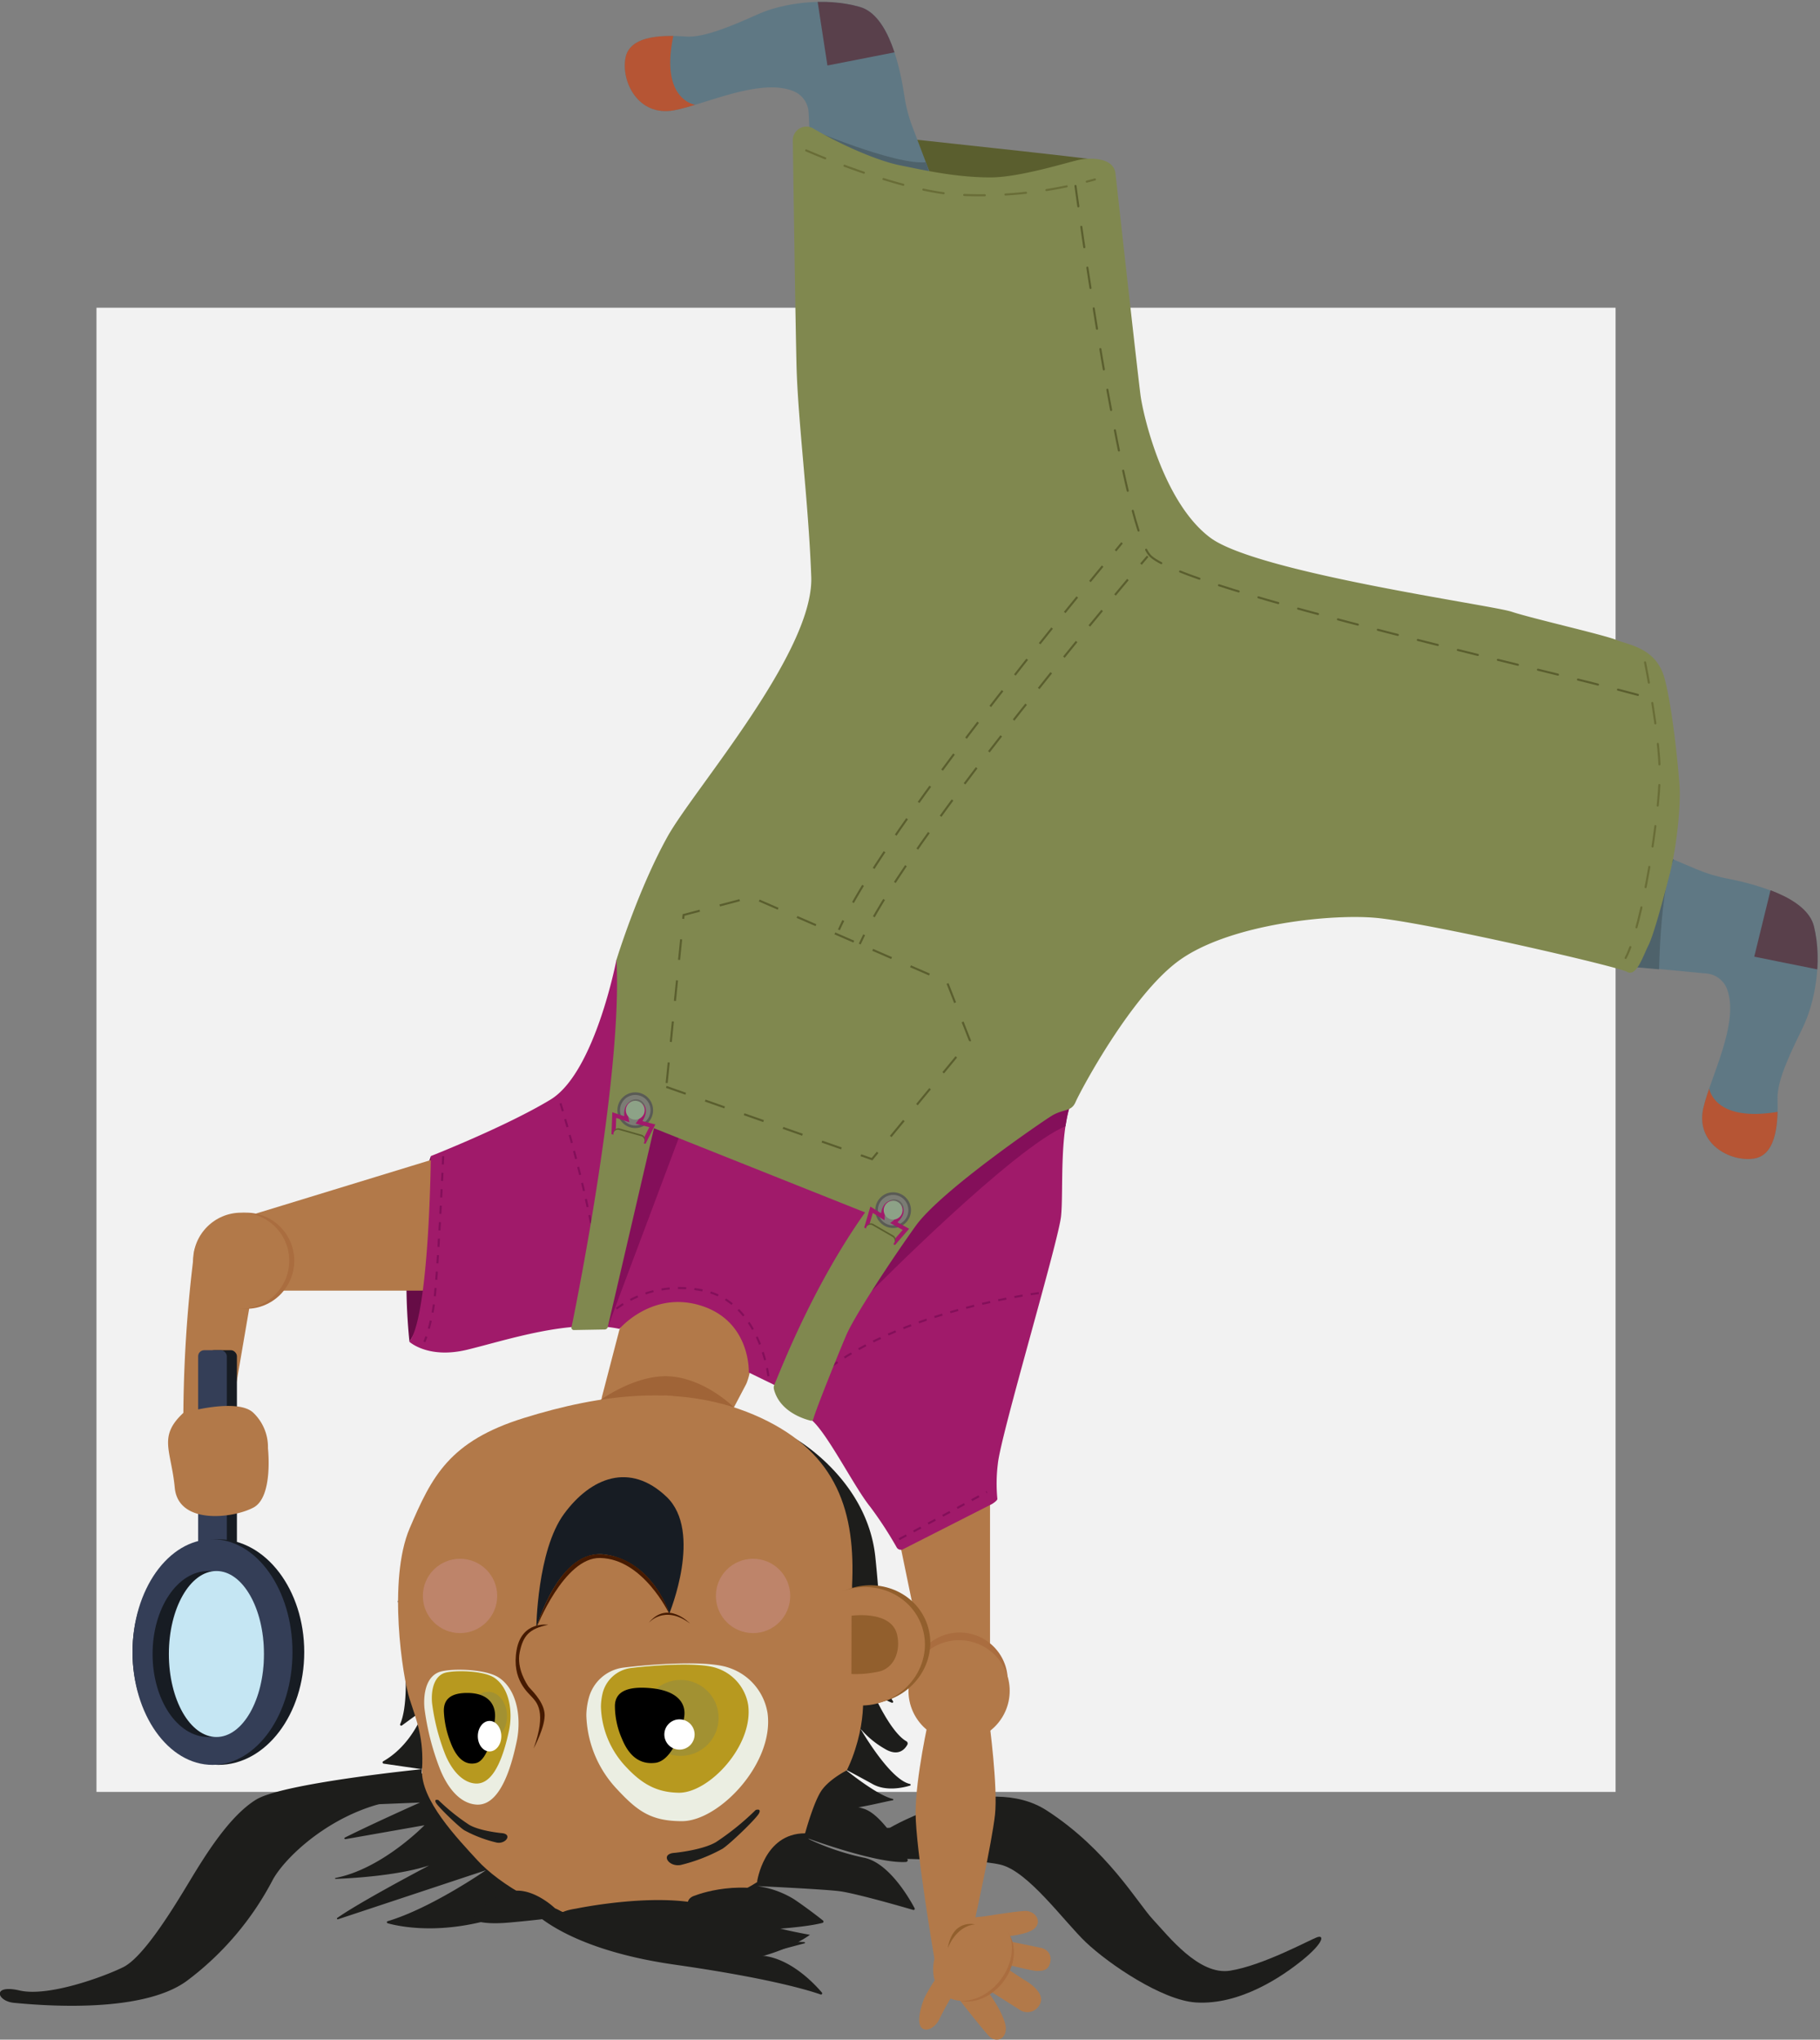 <svg id="e5e9d5df-2e73-4cc9-893f-e4ca8a60fe7f" data-name="kind" xmlns="http://www.w3.org/2000/svg" xmlns:xlink="http://www.w3.org/1999/xlink" viewBox="0 0 441.24 494.46"><rect x="0" y="0" width="441.24" height="494.46" fill="#808080" stroke="none"/><defs><style>.a295ba96-eb54-4322-811a-3dc5d22cc678,.b5e76aea-6a76-45cb-ad17-b2a08892321a,.b9131ef3-3140-445a-9463-e937fd5910bd,.bd8957a6-6bc4-415f-9d52-88b9ed29d868,.bfc9c2fb-64cf-4227-886e-84d246564ae9,.e2f36c5e-bccd-42c7-8f48-4ed04c9d311a,.e51c0cf7-4b93-4739-962f-1f26ad714caa,.eaa92b42-b38e-42e3-b18f-1755a473354a,.ebe14aaf-dcaa-4d98-b145-89114f84d680,.fa4962f6-9736-49fe-891c-c5dd0ede7f82,.ff47e039-39aa-4b3f-9844-b972a1606b6f{fill:none;}.ba572c21-d813-43f0-8805-ad3c354ccf6f{fill:#f2f2f2;stroke:#f2f2f2;}.a295ba96-eb54-4322-811a-3dc5d22cc678,.b5e76aea-6a76-45cb-ad17-b2a08892321a,.ba572c21-d813-43f0-8805-ad3c354ccf6f,.bd8957a6-6bc4-415f-9d52-88b9ed29d868,.bfc9c2fb-64cf-4227-886e-84d246564ae9,.e2f36c5e-bccd-42c7-8f48-4ed04c9d311a,.e51c0cf7-4b93-4739-962f-1f26ad714caa,.eaa92b42-b38e-42e3-b18f-1755a473354a,.ebe14aaf-dcaa-4d98-b145-89114f84d680,.fa4962f6-9736-49fe-891c-c5dd0ede7f82,.ff47e039-39aa-4b3f-9844-b972a1606b6f{stroke-miterlimit:10;}.b48e821c-db8a-4edf-bb87-c28c8e18c18f{fill:#1d1d1b;}.a7adad9a-fbab-4cb2-a460-631959c1ac93{fill:#b27949;}.bece68f3-8d34-46d0-bc5d-525707d6d4c9{fill:#aa6d3f;}.aab58d02-e29e-43c0-8ea9-554af0d64e0d{fill:#925f2d;}.bb395bde-6d85-4cbe-b9b6-766ec201d28c{fill:#a06437;}.aaa3cde2-52a1-4d17-ae91-d85b1dc13cfe{fill:#f4b3f4;opacity:0.2;}.a90cb8a3-835f-40a6-8f07-aa53ebd6c9ab{fill:#ebeee2;}.bee3722e-7beb-414a-9668-830eb23a1577{fill:#b7991f;}.a69fd40a-9f87-4e06-b0ba-977b8592293b{fill:#6b7a66;opacity:0.27;}.a18f576d-41ae-43b7-b2af-20b90fbef1b4{fill:#fff;}.b34cb0ba-1a4f-4fa6-80e3-a50ddb085272{fill:#171c23;}.b9e0093e-a2f0-4fb2-a7e5-468b4dec3a31{fill:#461a00;}.ea5882e0-4530-4281-b65b-32790595be66{clip-path:url(#ab2f2d28-b147-4a2a-a527-8c965b7de178);}.eb3bfb72-8d6c-4185-9133-af85c4ccf964{fill:#5f7884;}.ad5c1678-cb65-4491-be96-a4fb8794dc6e{fill:#b65534;}.f69bf72f-3fe1-48e0-b170-ce1ed7852b1d{fill:#59404b;}.a732db3f-c41a-4a3a-bc7c-4edff8171054{fill:#4e626b;}.baf90bf6-eafd-47ff-a9c6-ec1d190f707a{fill:#660c46;}.a28ce595-8cbe-4a39-9159-2ea88adc17fc{fill:#343e57;}.f290d59c-0bd0-42ff-8677-4d814381c90b{fill:#c5e6f3;}.ad426f6b-3be2-4279-b418-57a250fd3417{fill:#a01a6a;}.b1f11100-d93a-4703-adeb-bb4bf5ffa577{clip-path:url(#f882ffde-7ff1-4965-ac92-64f87e4cc774);}.a974e812-8fd2-40e3-b4f9-2740ad17277f{fill:#840f5a;}.fa4962f6-9736-49fe-891c-c5dd0ede7f82{stroke:#840f5a;stroke-dasharray:2 2 2 2 2 2;}.a295ba96-eb54-4322-811a-3dc5d22cc678,.b5e76aea-6a76-45cb-ad17-b2a08892321a,.bd8957a6-6bc4-415f-9d52-88b9ed29d868,.bfc9c2fb-64cf-4227-886e-84d246564ae9,.e51c0cf7-4b93-4739-962f-1f26ad714caa,.eaa92b42-b38e-42e3-b18f-1755a473354a,.ebe14aaf-dcaa-4d98-b145-89114f84d680,.fa4962f6-9736-49fe-891c-c5dd0ede7f82,.ff47e039-39aa-4b3f-9844-b972a1606b6f{stroke-width:0.5px;}.b347521f-129b-4db2-bc13-c4d59b3cd7e3{fill:#5a5e2e;}.e15a5935-fff6-4883-8d45-2844355ae83e{clip-path:url(#bb721d81-e8a4-4305-a009-35514d362fae);}.a3c42d8b-3aa3-4585-a02e-c9728680ee1a{fill:#80884f;}.a295ba96-eb54-4322-811a-3dc5d22cc678,.b5e76aea-6a76-45cb-ad17-b2a08892321a,.bfc9c2fb-64cf-4227-886e-84d246564ae9,.e51c0cf7-4b93-4739-962f-1f26ad714caa,.eaa92b42-b38e-42e3-b18f-1755a473354a,.ebe14aaf-dcaa-4d98-b145-89114f84d680,.ff47e039-39aa-4b3f-9844-b972a1606b6f{stroke:#5a5e2e;}.b5e76aea-6a76-45cb-ad17-b2a08892321a,.bd8957a6-6bc4-415f-9d52-88b9ed29d868{stroke-linecap:round;}.b5e76aea-6a76-45cb-ad17-b2a08892321a,.bd8957a6-6bc4-415f-9d52-88b9ed29d868,.e51c0cf7-4b93-4739-962f-1f26ad714caa{stroke-dasharray:5 5 5 5 5 5;}.ff47e039-39aa-4b3f-9844-b972a1606b6f{stroke-dasharray:4.84 4.84 4.84 4.84;}.ebe14aaf-dcaa-4d98-b145-89114f84d680{stroke-dasharray:4.84 4.84 4.84 4.84 4.84 4.84;}.eaa92b42-b38e-42e3-b18f-1755a473354a{stroke-dasharray:4.88 4.88 4.88 4.88;}.bfc9c2fb-64cf-4227-886e-84d246564ae9{stroke-dasharray:4.88 4.88 4.88 4.88 4.88 4.88;}.b82135de-01f5-4f5e-b56b-e510e9d2d4f7{fill:#5a5b55;}.ac2e6ae3-52c4-4409-bfd0-8bf9cd29e64d{fill:#7b7c74;}.b57912dc-79e9-499a-b2dc-7bc1ee25a21a{fill:#65655f;}.e2f36c5e-bccd-42c7-8f48-4ed04c9d311a{stroke:#a01a6a;}.a72ed9b2-7126-4c9b-9fe6-a5bcc5aaa638{fill:#8da287;}.bd8957a6-6bc4-415f-9d52-88b9ed29d868{stroke:#696d37;}</style><clipPath id="ab2f2d28-b147-4a2a-a527-8c965b7de178" transform="translate(-315.55 -260.31)"><path class="b9131ef3-3140-445a-9463-e937fd5910bd" d="M726.77,471a35.76,35.76,0,0,0,7.38,2.25c6.54,1.23,19.39,4.43,21.17,11.6,2.17,8.81.06,18.94-2.61,24.4s-6.35,12.74-6.22,17.41.12,13.6-5.68,14.51-14.23-3.63-12.31-12.22c1.66-7.4,8.84-20.64,5.75-28.87a5.89,5.89,0,0,0-5-3.78l-17.5-1.54,1.17-29.64Z"/></clipPath><clipPath id="f882ffde-7ff1-4965-ac92-64f87e4cc774" transform="translate(-315.55 -260.31)"><path class="b9131ef3-3140-445a-9463-e937fd5910bd" d="M465,493s-5.22,27.37-16,33.89-29,13.68-29,13.68-.33,38.77-5.22,45c0,0,4.54,4.23,14,1.95s25.05-7.59,36.95-5.06c0,0,7.3-8.67,18.45-6,13.49,3.3,12.91,16.58,12.91,16.58l6.63,3.23s4.89,4.89,8.8,8.47,10.25,16.24,14,20.85a92.23,92.23,0,0,1,6.42,9.84,1.16,1.16,0,0,0,1.54.45l21.29-10.82c.35-.13,1.64-1,1.58-1.4a38.54,38.54,0,0,1,.12-8.5c.65-6.84,14.67-53.81,15.32-60s-.6-21.18,3-29Z"/></clipPath><clipPath id="bb721d81-e8a4-4305-a009-35514d362fae" transform="translate(-315.55 -260.31)"><path class="b9131ef3-3140-445a-9463-e937fd5910bd" d="M536.77,291.08a35.27,35.27,0,0,1-1.95-7.47c-1-6.59-3.67-19.56-10.77-21.61-8.71-2.52-18.91-.81-24.48,1.65s-13,5.83-17.63,5.52-13.6-.66-14.74,5.11,3.08,14.36,11.74,12.78c7.45-1.37,21-8,29.07-4.61a5.9,5.9,0,0,1,3.58,5.16l.85,17.54H542.1Z"/></clipPath></defs><rect class="ba572c21-d813-43f0-8805-ad3c354ccf6f" x="23.89" y="75.1" width="367.29" height="358.8"/><g id="ba904665-90ef-4835-8bf8-5fb4bda041e8" data-name="Staartjes los"><path class="b48e821c-db8a-4edf-bb87-c28c8e18c18f" d="M531.32,703.39s23.32-13.67,38-4.18,22,22.42,25.76,26.44,11.13,13.58,18.67,12.4c8-1.25,19.4-7.52,21.16-8.12s1.46,1.42-3.46,5.44-15.24,11.08-26,10.38c-8.12-.53-21-9.25-26.63-14.58-5.37-5.12-14-17.27-20.77-18.84s-24.74-1-29.64-1.84-17.09-5.79-17.09-5.79l3.29-6.23S525.65,704,531.32,703.39Z" transform="translate(-315.55 -260.31)"/><path class="b48e821c-db8a-4edf-bb87-c28c8e18c18f" d="M417.84,689.2s-33.63,3.38-40.15,7.35-12.38,13.52-16.29,20-11.07,18.24-16,20.66-18.25,7.23-25.09,5.64-5.54,2.63-1.3,3,30.62,3.11,42-5.45A72.4,72.4,0,0,0,381.69,716c3.5-6.38,17.8-19.55,35.63-19.74Z" transform="translate(-315.55 -260.31)"/></g><g id="fb32cb23-05a4-4eae-bcd3-db9ba4b2b02c" data-name="Laag 19"><path class="b48e821c-db8a-4edf-bb87-c28c8e18c18f" d="M443.5,722.38s7.44,10.18,35.65,14.21c22.76,3.25,32.46,6.21,35.36,7.23a.29.29,0,0,0,.31-.46c-2-2.34-8.09-8.79-15.28-9l11-2.93a.16.16,0,0,0,0-.32c-3.76-.1-15.84-.53-19.93-2.17a.2.2,0,0,1,.06-.39c3.63-.08,18.16-.51,24.29-2.09a.33.33,0,0,0,.12-.57c-1.11-.89-4-3.12-7-5.15a23.19,23.19,0,0,0-8.92-3.2s16.74.77,20.2,1.28c4.12.62,14.83,3.69,17.58,4.5a.29.29,0,0,0,.35-.41c-1.28-2.4-6.3-11.15-12.38-12.27a60.5,60.5,0,0,1-14.13-4.89s17.23,6.43,24.43,5.94a.43.43,0,0,0,.36-.63c-1.26-2.3-6.24-11-10.66-12.28a32.18,32.18,0,0,0-7.89-1.52l-99.11-7.06s-14.41,1.27-22.23,3.52c-5.94,1.72-11.47,3.74-13.79,4.62a.2.2,0,0,0,.09.39l35.41-1.45s-11.24,5-18.25,8.51a.21.21,0,0,0,.14.38l19.18-3.38s-10.24,10.59-21.59,12.78a.12.12,0,0,0,0,.23c5.8-.22,23.49-1.32,28.84-6.46,0,0-21.26,10.94-28.4,15.92a.19.19,0,0,0,.17.33l35.89-11.9s-13.22,9.19-23.84,12.36a.26.26,0,0,0,0,.5c3.35.94,16.4,3.67,34-4.17" transform="translate(-315.55 -260.31)"/><path class="b48e821c-db8a-4edf-bb87-c28c8e18c18f" d="M412,648.39s3.93,22.1.57,29.87a.28.28,0,0,0,.42.34l5.49-4s-2.62,8.46-10,12.67a.31.31,0,0,0,.1.59l9.23,1.34S426.19,664,423.12,656A11.84,11.84,0,0,0,412,648.39" transform="translate(-315.55 -260.31)"/><path class="b48e821c-db8a-4edf-bb87-c28c8e18c18f" d="M520.5,662.38s5.5,6.1,8.07,11.1c2.37,4.59,4.74,7.84,6.72,8.95a.62.62,0,0,1,.24.83c-.58,1.07-2.18,3-5.48,1a22.31,22.31,0,0,1-5.89-4.87s7.08,12.38,12,13.39a.21.21,0,0,1,0,.41c-2,.59-5.89,1.36-9-.35-4.34-2.4-6.73-3.62-6.73-3.62s7.55,6.24,11.57,7.19a.17.17,0,0,1,0,.33c-3.11.51-14.53,3.75-18.31,1.68C509.06,695.81,520.5,662.38,520.5,662.38Z" transform="translate(-315.55 -260.31)"/><path class="b48e821c-db8a-4edf-bb87-c28c8e18c18f" d="M508.37,609.08s17.44,9.86,19.4,28.71c1.83,17.62,1.55,31.11,4.27,34.91a.25.25,0,0,1-.3.38c-1.82-.69-6.13-3-10.9-10.35l0-.08-12.44-53.57" transform="translate(-315.55 -260.31)"/></g><g id="a79f9dda-93ea-406f-aa3b-10e9cd9f27c2" data-name="Laag 5"><g id="ef34ace4-36c3-4556-b875-9bda7e26988e" data-name="Laag 16"><path class="a7adad9a-fbab-4cb2-a460-631959c1ac93" d="M545,736.13s-4.62,6.57-5.53,9-1.64,5.71-.43,6.81,3.37-.27,4.24-2.12a64,64,0,0,1,6.21-10.26L545,736.13" transform="translate(-315.55 -260.31)"/><path class="a7adad9a-fbab-4cb2-a460-631959c1ac93" d="M548.21,745.16s6.32,8.15,7.39,9c2.11,1.66,4.6-.23,3.57-3.53-1.58-5.07-6.7-10.76-6.7-10.76Z" transform="translate(-315.55 -260.31)"/><path class="a7adad9a-fbab-4cb2-a460-631959c1ac93" d="M553.79,741.85l9.28,5.87a3.34,3.34,0,0,0,4.51-1.4c1.86-3.12-3.87-6.13-3.87-6.13l-6.81-4.49Z" transform="translate(-315.55 -260.31)"/><path class="a7adad9a-fbab-4cb2-a460-631959c1ac93" d="M558.15,730.51l9.75,2a3.16,3.16,0,0,1,.89.32,2.68,2.68,0,0,1,1.44,2.82c-.36,2.46-1.94,2.44-3.3,2.46s-11.16-2.54-11.16-2.54Z" transform="translate(-315.55 -260.31)"/><path class="a7adad9a-fbab-4cb2-a460-631959c1ac93" d="M554.4,729.73s5.89.54,10.28-1,2.27-5.35-.77-5.16-10.25,1.4-10.25,1.4Z" transform="translate(-315.55 -260.31)"/></g><ellipse class="bece68f3-8d34-46d0-bc5d-525707d6d4c9" cx="552.27" cy="735.84" rx="10.49" ry="8.14" transform="translate(-683.21 461.72) rotate(-52.25)"/><ellipse class="a7adad9a-fbab-4cb2-a460-631959c1ac93" cx="551.33" cy="735.15" rx="11.1" ry="8.5" transform="translate(-683.03 460.71) rotate(-52.25)"/><path class="a7adad9a-fbab-4cb2-a460-631959c1ac93" d="M540.78,676.79s-3.25,14.28-3.25,23,4.56,35.39,4.56,35.39l9.83-9.55s4.1-18.62,4.85-25.35-1.41-22.76-1.41-22.76Z" transform="translate(-315.55 -260.31)"/><polygon class="a7adad9a-fbab-4cb2-a460-631959c1ac93" points="216.78 367.39 224.93 406.92 240.02 405.4 240.02 358.27 216.78 367.39"/><circle class="bece68f3-8d34-46d0-bc5d-525707d6d4c9" cx="232.66" cy="407.41" r="11.65"/><circle class="a7adad9a-fbab-4cb2-a460-631959c1ac93" cx="232.52" cy="409.89" r="12.27"/><path class="aab58d02-e29e-43c0-8ea9-554af0d64e0d" d="M545.33,732.62s1.83-5.33,6.59-5.8C551.92,726.82,546.52,725.39,545.33,732.62Z" transform="translate(-315.55 -260.31)"/></g><g id="ee79f503-fd4d-4d9a-9263-89f3c9f79925" data-name="Laag 4"><path class="a7adad9a-fbab-4cb2-a460-631959c1ac93" d="M461.53,598.76l4.1-15.75a4.59,4.59,0,0,1,.48-1.14c1.55-2.52,8.43-12,21.47-6.32,13.8,6,9.74,18.13,9,20-.06.15-.13.29-.2.43l-4.14,7.87a4.22,4.22,0,0,1-2.36,2c-5.59,1.94-24.25,7.36-28.3-4.68A4.24,4.24,0,0,1,461.53,598.76Z" transform="translate(-315.55 -260.31)"/><path class="bb395bde-6d85-4cbe-b9b6-766ec201d28c" d="M493.5,601.5A139,139,0,0,0,477,598.59l-16.36,1.46s8.92-6.72,17.47-6.07S493.5,601.5,493.5,601.5Z" transform="translate(-315.55 -260.31)"/><path class="a7adad9a-fbab-4cb2-a460-631959c1ac93" d="M522.12,644.86l2.17,22.59s2.12,7.83-2.17,19.12-18.25,26.92-23,30-20,10.42-35.18,9.55-27.8-9.55-32.58-14.77-13.95-14.71-13.49-22.12-1.28-11.76-3-17-5.36-28.9,0-41.43,9.56-21.12,27.8-26.77,38.66-8.69,57.34,0S523,627.05,522.12,644.86Z" transform="translate(-315.55 -260.31)"/><circle class="aaa3cde2-52a1-4d17-ae91-d85b1dc13cfe" cx="182.57" cy="386.89" r="9.01"/><circle class="aaa3cde2-52a1-4d17-ae91-d85b1dc13cfe" cx="111.53" cy="386.89" r="9.01"/><path class="b48e821c-db8a-4edf-bb87-c28c8e18c18f" d="M479.15,709.48s6.7-.65,10-2.61a64,64,0,0,0,9.61-7.78s1.42-.47.82.78-7.07,7.48-8.87,8.62a40.93,40.93,0,0,1-10.11,3.93C477.63,713,475.48,709.69,479.15,709.48Z" transform="translate(-315.55 -260.31)"/><path class="b48e821c-db8a-4edf-bb87-c28c8e18c18f" d="M437.06,704.69s-5.21-.5-7.75-2a50.06,50.06,0,0,1-7.47-6s-1.1-.37-.63.6,5.49,5.82,6.89,6.71A31.36,31.36,0,0,0,436,707C438.24,707.4,439.91,704.86,437.06,704.69Z" transform="translate(-315.55 -260.31)"/><ellipse class="aab58d02-e29e-43c0-8ea9-554af0d64e0d" cx="526.11" cy="659" rx="15.03" ry="14.28" transform="translate(-494.72 -63.54) rotate(-18.16)"/><ellipse class="a7adad9a-fbab-4cb2-a460-631959c1ac93" cx="524.81" cy="659.43" rx="15.03" ry="14.28" transform="translate(-494.92 -63.92) rotate(-18.16)"/><path class="aab58d02-e29e-43c0-8ea9-554af0d64e0d" d="M533.07,656.72c.79,3.79-.6,7.58-4,8.71a26.53,26.53,0,0,1-7.1.7L522,652S531.8,650.6,533.07,656.72Z" transform="translate(-315.55 -260.31)"/></g><g id="a864103d-01dc-402b-a6e5-774742d15521" data-name="Laag 20"><path class="b48e821c-db8a-4edf-bb87-c28c8e18c18f" d="M455.22,723s22.21-4.66,34,0a120.14,120.14,0,0,0,22.69,6.35s-9.75,7.61-28.35,7.15-30-8.14-30-8.14S446.15,724.37,455.22,723Z" transform="translate(-315.55 -260.31)"/><path class="b48e821c-db8a-4edf-bb87-c28c8e18c18f" d="M450.1,722.92s-5.93-5.77-11.46-3.9a17.51,17.51,0,0,0-8.46,6.54s1.46,1.48,8.95.81S451.5,725,451.5,725,453.9,724.55,450.1,722.92Z" transform="translate(-315.55 -260.31)"/><path class="b48e821c-db8a-4edf-bb87-c28c8e18c18f" d="M484.12,719.81s11.58-4.66,23.06.62c0,0-6.67,7.46-15.36,6.8S479.9,721,484.12,719.81Z" transform="translate(-315.55 -260.31)"/><path class="b48e821c-db8a-4edf-bb87-c28c8e18c18f" d="M499.09,716.54s1.61-11.79,11.62-11.79c0,0,3,3.75,1.92,6.84S499.09,716.54,499.09,716.54Z" transform="translate(-315.55 -260.31)"/><path class="b48e821c-db8a-4edf-bb87-c28c8e18c18f" d="M520.85,689.48s-4,2-6,4.71-4.11,10.56-4.11,10.56a13.47,13.47,0,0,0,6.26-3.5C519.66,698.48,520.85,689.48,520.85,689.48Z" transform="translate(-315.55 -260.31)"/></g><g id="a576c5f7-6d22-423b-a941-f7a15b1c85ca" data-name="Laag 8"><path class="a90cb8a3-835f-40a6-8f07-aa53ebd6c9ab" d="M458.32,671.86a10,10,0,0,1,8-7.23c2.39-.35,19.77-2.24,26,0a13.91,13.91,0,0,1,9.32,11c1.63,12.16-11.77,26.17-20.75,26.17-7.49,0-10.76-2.4-15.7-7.7a27.2,27.2,0,0,1-7.49-18A17,17,0,0,1,458.32,671.86Z" transform="translate(-315.55 -260.31)"/><path class="bee3722e-7beb-414a-9668-830eb23a1577" d="M461.7,670.59a8.14,8.14,0,0,1,6.53-5.87c1.95-.29,16.06-1.82,21.14,0a11.32,11.32,0,0,1,7.57,8.93c1.32,9.88-9.57,21.38-16.86,21.26-5.13-.09-8.74-1.95-12.75-6.26a22.11,22.11,0,0,1-6.09-14.58A14.72,14.72,0,0,1,461.7,670.59Z" transform="translate(-315.55 -260.31)"/><circle class="a69fd40a-9f87-4e06-b0ba-977b8592293b" cx="165.01" cy="416.46" r="9.21"/><path d="M472.88,669.52c7.1.54,9,3.83,8.56,6.92s-2.86,10.7-7,11.22c-4.33.54-6.7-2.4-8.1-5.82a19.9,19.9,0,0,1-1.71-8.05C464.71,670.64,467.24,669.09,472.88,669.52Z" transform="translate(-315.55 -260.31)"/><circle class="a18f576d-41ae-43b7-b2af-20b90fbef1b4" cx="164.73" cy="420.48" r="3.67"/><path class="a90cb8a3-835f-40a6-8f07-aa53ebd6c9ab" d="M436.5,667c4.52,3,5.45,9.94,4.35,15.3-2.34,11.36-5.86,15.79-9.84,15.48-4.14-.31-7.07-4.34-8.77-8.56a62.32,62.32,0,0,1-3.76-14.6c-.21-1.73-.37-7.2,3.26-8.85C424.1,664.67,433.2,664.78,436.5,667Z" transform="translate(-315.55 -260.31)"/><path class="bee3722e-7beb-414a-9668-830eb23a1577" d="M435.34,667c3.77,2.51,4.55,8.29,3.63,12.76-2,9.48-4.88,13.17-8.21,12.91s-5.89-3.62-7.31-7.14a52,52,0,0,1-3.13-12.18c-.18-1.44-.31-6,2.71-7.37C425,665.12,432.6,665.21,435.34,667Z" transform="translate(-315.55 -260.31)"/><ellipse class="a69fd40a-9f87-4e06-b0ba-977b8592293b" cx="118.38" cy="416.02" rx="4.54" ry="5.89"/><path d="M429,670.72c5.19.07,6.77,3.07,6.56,6s-1.58,10.28-4.6,11-5-1.85-6.17-5a23.28,23.28,0,0,1-1.63-7.51C423.05,672.28,424.82,670.66,429,670.72Z" transform="translate(-315.55 -260.31)"/><ellipse class="a18f576d-41ae-43b7-b2af-20b90fbef1b4" cx="118.69" cy="420.89" rx="2.85" ry="3.7"/></g><g id="e565bbb4-9354-410e-9a61-1cd6b83b3b6e" data-name="Laag 14"><path class="b34cb0ba-1a4f-4fa6-80e3-a50ddb085272" d="M477.8,651.51s8.24-19.87-.65-28.34-18.34-4.73-24.86,4.15S445.57,655,445.57,655s5.5-19.74,17-17.79S477.8,651.51,477.8,651.51Z" transform="translate(-315.55 -260.31)"/><path class="b9e0093e-a2f0-4fb2-a7e5-468b4dec3a31" d="M472.77,653.79s3.78-4.6,10.06.09C482.83,653.88,477.35,648.05,472.77,653.79Z" transform="translate(-315.55 -260.31)"/><path class="b9e0093e-a2f0-4fb2-a7e5-468b4dec3a31" d="M448.44,654.2s-6.4-1.05-7.65,6.14,2.87,10.36,3.83,11.49,3.55,3.4.29,12.36c0,0,3-5.48,2.66-8.58s-3.49-5.86-3.89-6.44-2.95-4.35-2.13-8.33S443.83,655.14,448.44,654.2Z" transform="translate(-315.55 -260.31)"/><path class="b9e0093e-a2f0-4fb2-a7e5-468b4dec3a31" d="M445.57,655s5.15-18.24,15.44-17.92,15.73,10.61,16.79,14.46c0,0-6.31-13.35-16.76-13.54C452.27,637.81,445.57,655,445.57,655Z" transform="translate(-315.55 -260.31)"/></g><g id="a2077b56-002c-45e5-9755-aac47dc820be" data-name="sok-rechts"><g class="ea5882e0-4530-4281-b65b-32790595be66"><path class="eb3bfb72-8d6c-4185-9133-af85c4ccf964" d="M726.91,471a36,36,0,0,0,7.37,2.29c6.54,1.27,19.37,4.56,21.09,11.74,2.12,8.83-.06,18.93-2.77,24.39a40.48,40.48,0,0,0-3.78,17.16c.1,4.67-2.51,13.81-8.32,14.68s-14.21-3.73-12.22-12.31c1.7-7.38,9-20.58,5.93-28.83a5.9,5.9,0,0,0-5-3.81l-17.49-1.66L713.09,465Z" transform="translate(-315.55 -260.31)"/><path class="ad5c1678-cb65-4491-be96-a4fb8794dc6e" d="M729.85,523.8s.75,9,17.49,5.9c0,0-1.81,13.31-7.34,13-4.78-.23-8.49-2.22-11.53-6.86a7.28,7.28,0,0,1-.65-6.5Z" transform="translate(-315.55 -260.31)"/><path class="f69bf72f-3fe1-48e0-b170-ce1ed7852b1d" d="M744.79,476.15l-3.94,16.08,15.44,3.11S760.41,478.29,744.79,476.15Z" transform="translate(-315.55 -260.31)"/><path class="a732db3f-c41a-4a3a-bc7c-4edff8171054" d="M717.72,498.41s.09-23.6,3.89-30.29l-5.77-4.7-8.68,29.32Z" transform="translate(-315.55 -260.31)"/></g></g><g id="f9e610e7-2aa4-4a6f-9c17-ea03035f9ce7" data-name="Laag 11"><path class="baf90bf6-eafd-47ff-a9c6-ec1d190f707a" d="M414.82,585.57s-1.63-14.34,0-24.77A120.92,120.92,0,0,1,420,540.61S423,573.51,414.82,585.57Z" transform="translate(-315.55 -260.31)"/></g><g id="bd4eaf47-8a92-4f30-a520-46c83fede950" data-name="Laag 12"><path class="a7adad9a-fbab-4cb2-a460-631959c1ac93" d="M362.72,563.09A328.26,328.26,0,0,0,360,607l11.8-5.14L377,571.5Z" transform="translate(-315.55 -260.31)"/><rect class="b34cb0ba-1a4f-4fa6-80e3-a50ddb085272" x="50.49" y="327.32" width="6.95" height="50.07" rx="1.46"/><rect class="a28ce595-8cbe-4a39-9159-2ea88adc17fc" x="48.04" y="327.32" width="6.95" height="50.07" rx="1.46"/><ellipse class="b34cb0ba-1a4f-4fa6-80e3-a50ddb085272" cx="52.94" cy="400.5" rx="20.82" ry="27.35"/><path class="a7adad9a-fbab-4cb2-a460-631959c1ac93" d="M377,554.69,423,540.61s3.26,14.33,2.6,22.64-2.6,9.94-2.6,9.94h-41.7Z" transform="translate(-315.55 -260.31)"/><path class="a7adad9a-fbab-4cb2-a460-631959c1ac93" d="M380.51,611.41s1.33,11.73-3.47,14.34-18.25,4.34-19.12-4.78-4.1-12.38,2.08-18.14c0,0,13.15-3.8,17,0A11.48,11.48,0,0,1,380.51,611.41Z" transform="translate(-315.55 -260.31)"/><ellipse class="a28ce595-8cbe-4a39-9159-2ea88adc17fc" cx="51.52" cy="400.5" rx="19.39" ry="27.35"/><ellipse class="b34cb0ba-1a4f-4fa6-80e3-a50ddb085272" cx="50.49" cy="400.97" rx="13.5" ry="20.12"/><ellipse class="f290d59c-0bd0-42ff-8677-4d814381c90b" cx="52.47" cy="400.97" rx="11.53" ry="20.12"/><circle class="bece68f3-8d34-46d0-bc5d-525707d6d4c9" cx="59.69" cy="305.63" r="11.65"/><circle class="a7adad9a-fbab-4cb2-a460-631959c1ac93" cx="58.47" cy="305.63" r="11.65"/></g><g id="b2f860bf-32d1-4d93-9447-70697ea8acbd" data-name="Laag 10"><path class="ad426f6b-3be2-4279-b418-57a250fd3417" d="M465,493s-5.22,27.37-16,33.89-29,13.68-29,13.68-.33,38.77-5.22,45c0,0,4.54,4.23,14,1.95s25.05-7.59,36.95-5.06c0,0,7.3-8.67,18.45-6,13.49,3.3,12.91,16.58,12.91,16.58l6.63,3.23s4.89,4.89,8.8,8.47,10.25,16.24,14,20.85a92.23,92.23,0,0,1,6.42,9.84,1.16,1.16,0,0,0,1.54.45l21.29-10.82c.35-.13,1.64-1,1.58-1.4a38.54,38.54,0,0,1,.12-8.5c.65-6.84,14.67-53.81,15.32-60s-.6-21.18,3-29Z" transform="translate(-315.55 -260.31)"/><g id="f4a27a4a-0b1c-49ba-855d-f8366349e596" data-name="Laag 23"><g class="b1f11100-d93a-4703-adeb-bb4bf5ffa577"><path class="a974e812-8fd2-40e3-b4f9-2740ad17277f" d="M527,573.19s34.41-34.81,47-39.91L579,514.82S532.66,553.37,527,573.19" transform="translate(-315.55 -260.31)"/><polygon class="a974e812-8fd2-40e3-b4f9-2740ad17277f" points="165.73 272.75 147.35 321.72 156.54 268.19 165.73 272.75"/></g></g><path class="fa4962f6-9736-49fe-891c-c5dd0ede7f82" d="M423,540.61s-1.37,31.22-2.42,37-2.16,8-2.16,8" transform="translate(-315.55 -260.31)"/><line class="fa4962f6-9736-49fe-891c-c5dd0ede7f82" x1="217.97" y1="373.15" x2="239.27" y2="361.69"/><path class="fa4962f6-9736-49fe-891c-c5dd0ede7f82" d="M567.41,573.78s-41.27,5.1-58,24.81" transform="translate(-315.55 -260.31)"/><path class="fa4962f6-9736-49fe-891c-c5dd0ede7f82" d="M451.43,527.78s10.29,33,9.81,49.81" transform="translate(-315.55 -260.31)"/><path class="fa4962f6-9736-49fe-891c-c5dd0ede7f82" d="M501.84,593.94s-2-17.87-15.66-20.75-22.8,4.75-25.52,8.65" transform="translate(-315.55 -260.31)"/></g><path class="b347521f-129b-4db2-bc13-c4d59b3cd7e3" d="M512.74,291.54S565.62,297.05,581,299C581,299,525.91,319.44,512.74,291.54Z" transform="translate(-315.55 -260.31)"/><g id="b661cbfe-278d-4ae7-a25e-9c2f39d7c53d" data-name="sok-links"><g class="e15a5935-fff6-4883-8d45-2844355ae83e"><path class="eb3bfb72-8d6c-4185-9133-af85c4ccf964" d="M536.77,291.08a35.27,35.27,0,0,1-1.95-7.47c-1-6.59-3.67-19.56-10.77-21.61-8.71-2.52-18.91-.81-24.48,1.65s-13,5.83-17.63,5.52-13.6-.66-14.74,5.11,3.08,14.36,11.74,12.78c7.45-1.37,21-8,29.07-4.61a5.9,5.9,0,0,1,3.58,5.16l.85,17.54H542.1Z" transform="translate(-315.55 -260.31)"/><path class="ad5c1678-cb65-4491-be96-a4fb8794dc6e" d="M484.11,285.72s-9-1.17-5.08-17.75c0,0-13.38,1.2-13.37,6.74,0,4.78,1.82,8.59,6.31,11.83a7.29,7.29,0,0,0,6.47.95Z" transform="translate(-315.55 -260.31)"/><path class="f69bf72f-3fe1-48e0-b170-ce1ed7852b1d" d="M532.41,273l-16.26,3.19-2.39-15.56S531,257.28,532.41,273Z" transform="translate(-315.55 -260.31)"/><path class="a732db3f-c41a-4a3a-bc7c-4edff8171054" d="M510.77,291.1s21.67,9.35,29.33,8.53l2,7.17-30.34-3.75Z" transform="translate(-315.55 -260.31)"/></g></g><path class="a3c42d8b-3aa3-4585-a02e-c9728680ee1a" d="M503.28,596c1.57-3.65,9.25-23.79,22-41.77l-51.18-20.41L462.9,582a.79.79,0,0,1-.76.61l-7.46.13a.56.56,0,0,1-.57-.68c1.39-6.78,12.41-61.57,10.89-89.05,0,0,5.22-17.05,12.45-30,6.42-11.46,35.44-44.6,34.78-62.86s-3.25-37.81-3.58-51.49c-.25-10.66-.7-41.25-.89-54.28a3.3,3.3,0,0,1,5-2.9c6.39,3.78,15.32,7.77,21,8.91s13.46,2.93,21.93,2.93c7.41,0,19.66-4,21.93-4.36s7.93-.55,8.37,3.44c.36,3.25,5.42,48.86,6.07,53.75s5.54,26.06,16.94,34.53,68.1,16.29,73,17.92,22.16,5.54,25.41,6.84,9.78,2,11.73,9.45,3.26,21.18,3.59,25.74-.56,14.29-2.28,21.18c-1.25,4.94-3.91,15-5.22,17.59s-2.93,7.82-5.21,6.51-46.36-11.45-60-13c-10.69-1.24-36.47,1.25-48.86,10.43-11.47,8.49-23.68,31.42-24.86,34.15-1.05,2.41-2.92,1.58-5.77,3.31-2.41,1.48-26.95,18.25-33,26.72S522.67,579.4,520.71,584c-1.76,4.12-7.25,17.66-8,20.38a.5.5,0,0,1-.59.34c-1.69-.41-7.53-2.19-8.93-7.6A1.73,1.73,0,0,1,503.28,596Z" transform="translate(-315.55 -260.31)"/><path class="b5e76aea-6a76-45cb-ad17-b2a08892321a" d="M576.29,305.39s11,81,17.92,89.43,108.54,30.52,122.27,35.08" transform="translate(-315.55 -260.31)"/><path class="a295ba96-eb54-4322-811a-3dc5d22cc678" d="M587.57,391.91,586,393.82" transform="translate(-315.55 -260.31)"/><path class="ff47e039-39aa-4b3f-9844-b972a1606b6f" d="M582.87,397.55c-2.71,3.27-6.42,7.8-10.73,13.13" transform="translate(-315.55 -260.31)"/><path class="ebe14aaf-dcaa-4d98-b145-89114f84d680" d="M570.62,412.57c-16.29,20.26-39.84,50.68-49.48,68.74" transform="translate(-315.55 -260.31)"/><path class="a295ba96-eb54-4322-811a-3dc5d22cc678" d="M520,483.47c-.39.78-.75,1.53-1.07,2.26" transform="translate(-315.55 -260.31)"/><path class="a295ba96-eb54-4322-811a-3dc5d22cc678" d="M593.79,395.17l-1.62,1.9" transform="translate(-315.55 -260.31)"/><path class="eaa92b42-b38e-42e3-b18f-1755a473354a" d="M589,400.8c-2.75,3.27-6.53,7.8-10.91,13.14" transform="translate(-315.55 -260.31)"/><path class="bfc9c2fb-64cf-4227-886e-84d246564ae9" d="M576.56,415.83C560,436.1,536,466.54,526.19,484.75" transform="translate(-315.55 -260.31)"/><path class="a295ba96-eb54-4322-811a-3dc5d22cc678" d="M525.06,486.92q-.59,1.17-1.08,2.25" transform="translate(-315.55 -260.31)"/><polygon class="e51c0cf7-4b93-4739-962f-1f26ad714caa" points="161.53 263.49 211.41 281.01 235.14 252.22 229.6 238.1 182.16 217.48 165.73 221.81 161.53 263.49"/><circle class="b82135de-01f5-4f5e-b56b-e510e9d2d4f7" cx="216.53" cy="293.37" r="4.33"/><circle class="ac2e6ae3-52c4-4409-bfd0-8bf9cd29e64d" cx="216.53" cy="293.37" r="3.7"/><circle class="b57912dc-79e9-499a-b2dc-7bc1ee25a21a" cx="216.79" cy="293.04" r="2.29"/><path class="e2f36c5e-bccd-42c7-8f48-4ed04c9d311a" d="M525.66,557.66l1.2-4.08,2.67,1.67s.26-4.71,3.49-2.93c2.89,1.58-.74,4.41-.74,4.41l2.9,1.6-2.77,3.18Z" transform="translate(-315.55 -260.31)"/><circle class="a72ed9b2-7126-4c9b-9fe6-a5bcc5aaa638" cx="216.53" cy="293.37" r="2.29"/><rect class="b347521f-129b-4db2-bc13-c4d59b3cd7e3" x="525.28" y="558.29" width="7.77" height="2.14" rx="1.07" transform="translate(35.03 -449.96) rotate(30)"/><rect class="a3c42d8b-3aa3-4585-a02e-c9728680ee1a" x="525.09" y="558.62" width="7.77" height="2.14" rx="1.07" transform="translate(35.17 -449.82) rotate(30)"/><circle class="b82135de-01f5-4f5e-b56b-e510e9d2d4f7" cx="154.01" cy="269.14" r="4.33"/><circle class="ac2e6ae3-52c4-4409-bfd0-8bf9cd29e64d" cx="154.01" cy="269.14" r="3.7"/><circle class="b57912dc-79e9-499a-b2dc-7bc1ee25a21a" cx="154.17" cy="268.76" r="2.29"/><path class="e2f36c5e-bccd-42c7-8f48-4ed04c9d311a" d="M464.31,534.88l.16-4.25,3,1s-.91-4.63,2.66-3.7c3.2.83.37,4.47.37,4.47l3.2.83L471.79,537Z" transform="translate(-315.55 -260.31)"/><circle class="a72ed9b2-7126-4c9b-9fe6-a5bcc5aaa638" cx="154.01" cy="269.14" r="2.29"/><rect class="b347521f-129b-4db2-bc13-c4d59b3cd7e3" x="464.24" y="534.6" width="7.77" height="2.14" rx="1.07" transform="translate(-151.77 -367.65) rotate(15.82)"/><rect class="a3c42d8b-3aa3-4585-a02e-c9728680ee1a" x="464.13" y="534.97" width="7.77" height="2.14" rx="1.07" transform="translate(-151.67 -367.61) rotate(15.82)"/><path class="bd8957a6-6bc4-415f-9d52-88b9ed29d868" d="M511,296.77s22,9.76,36.64,10.73A102.7,102.7,0,0,0,581,303.81" transform="translate(-315.55 -260.31)"/><path class="bd8957a6-6bc4-415f-9d52-88b9ed29d868" d="M714.38,420.88s3.55,17.54,3.55,27-4.13,36.84-8.26,44.66" transform="translate(-315.55 -260.31)"/></svg>